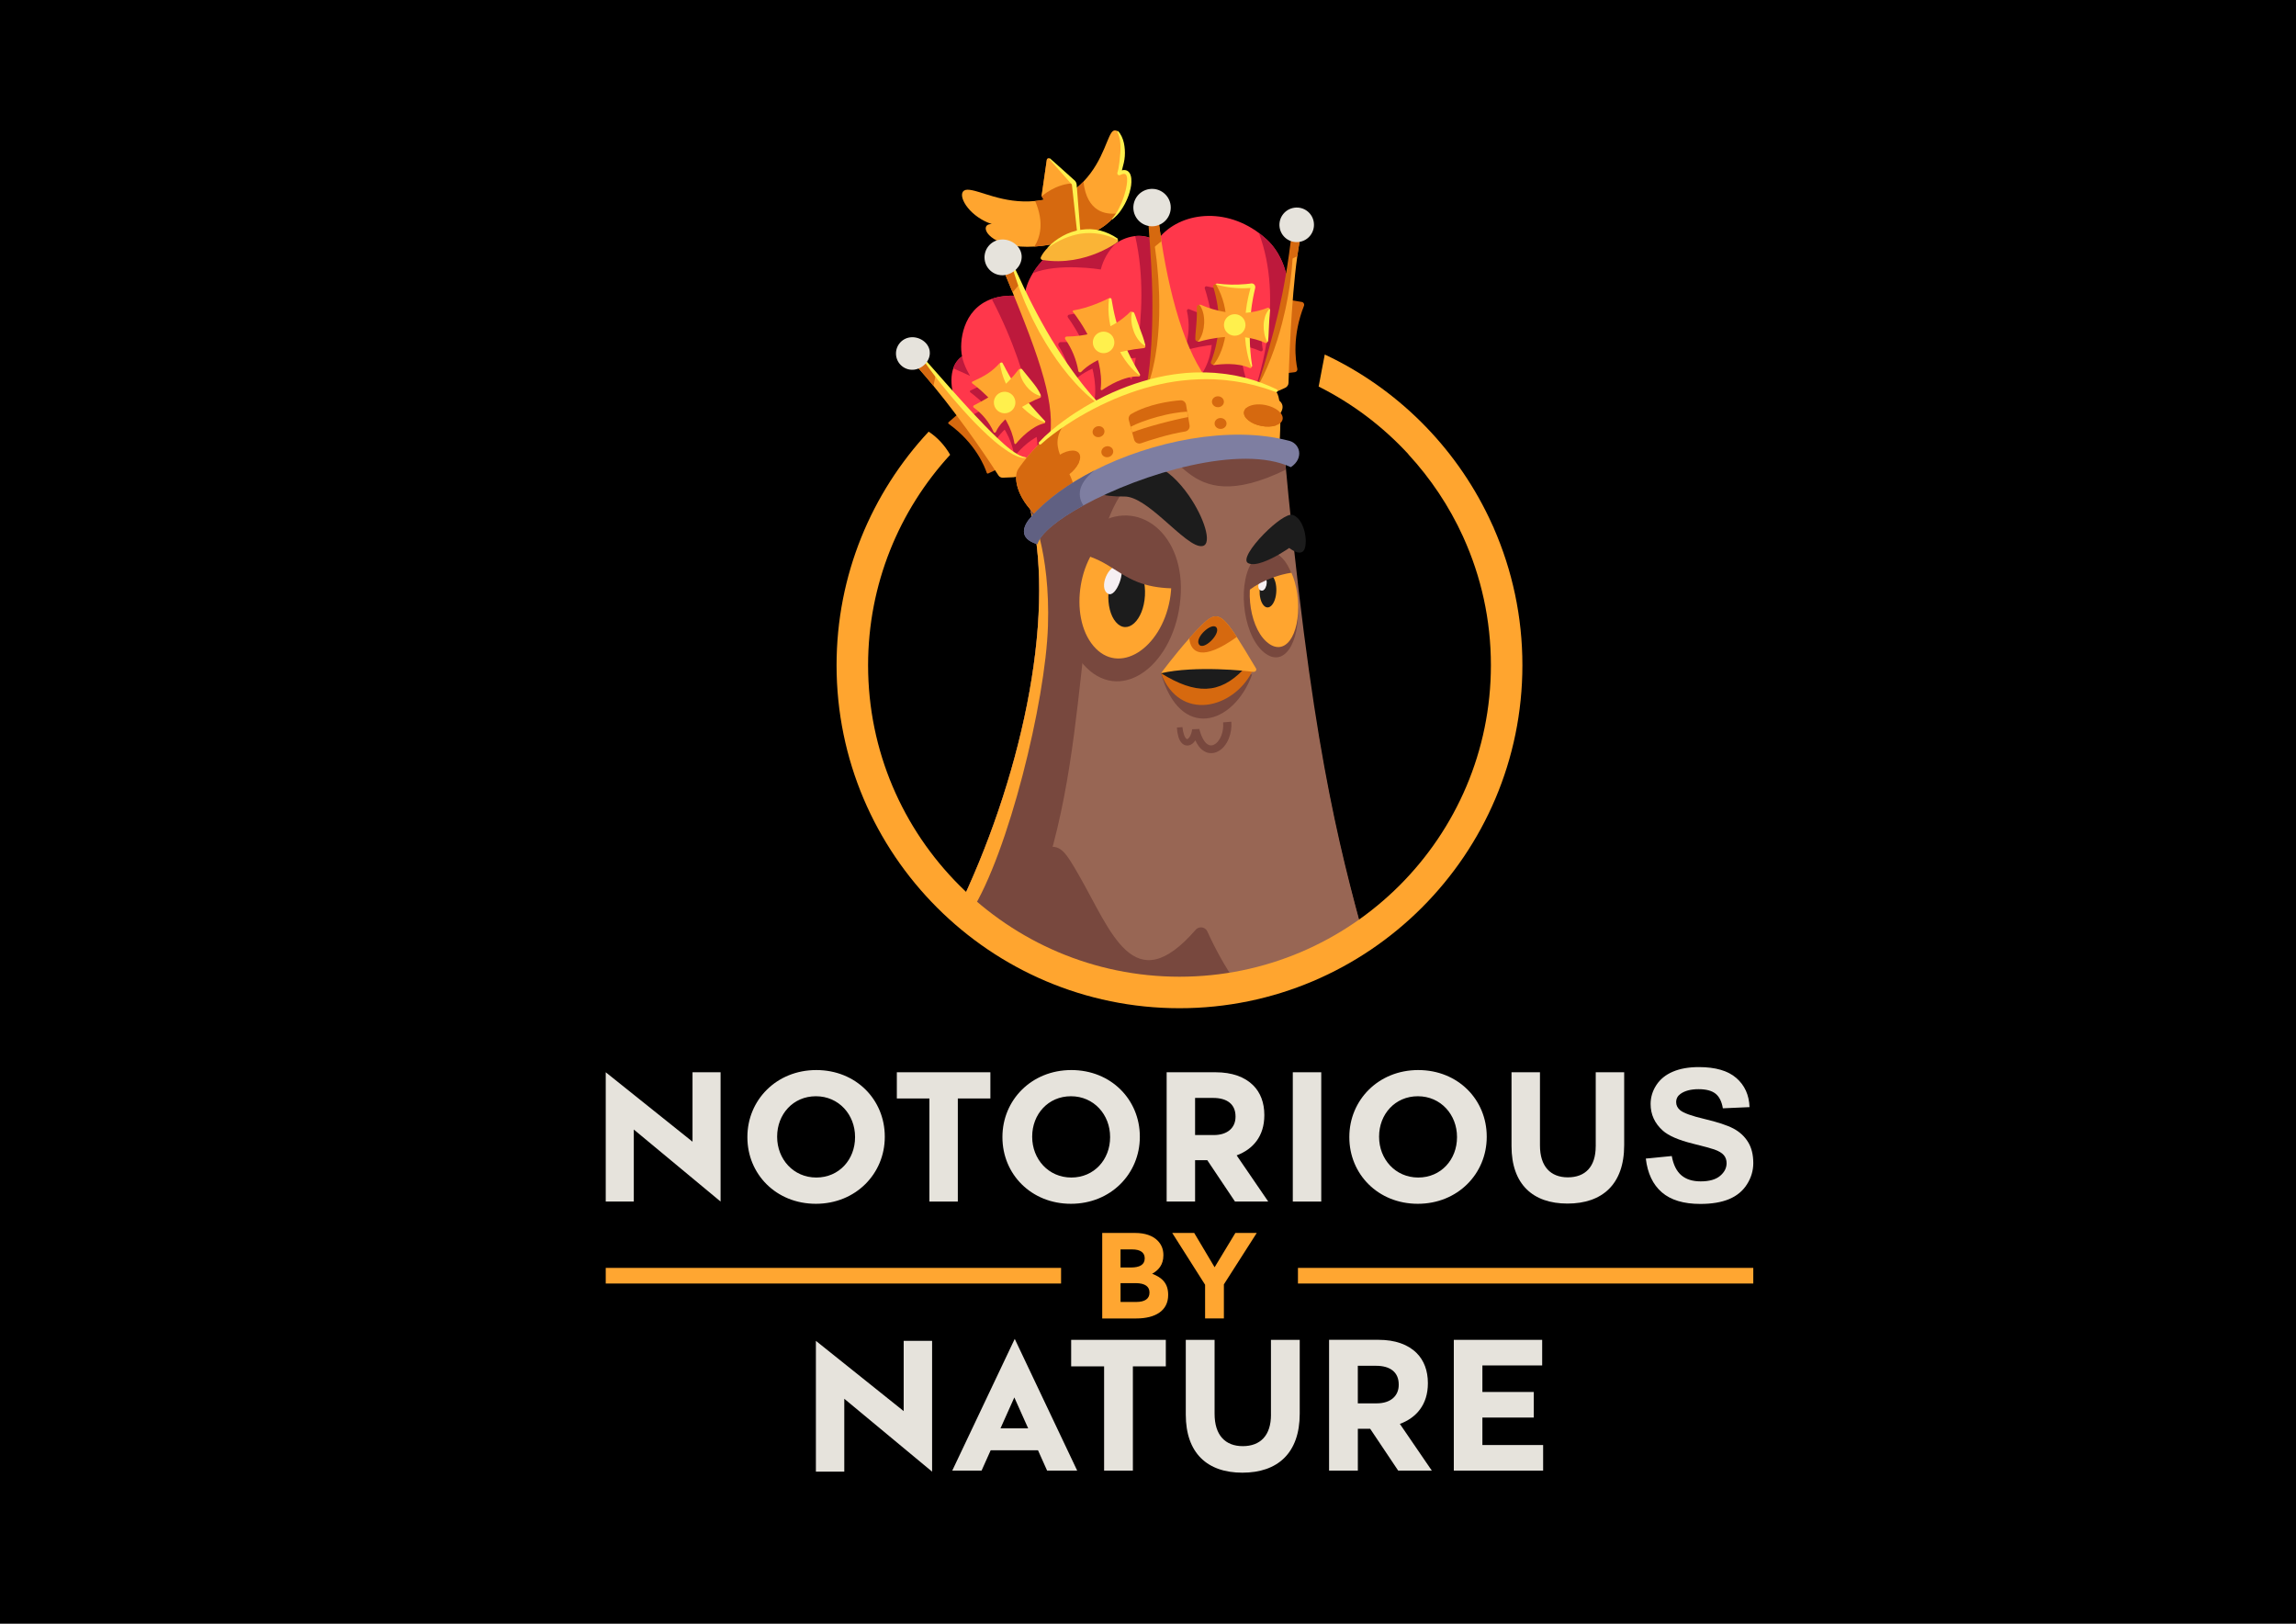 <?xml version="1.0" encoding="utf-8"?>
<!-- Generator: Adobe Illustrator 26.0.2, SVG Export Plug-In . SVG Version: 6.00 Build 0)  -->
<svg version="1.1" id="Layer_1" xmlns="http://www.w3.org/2000/svg" xmlns:xlink="http://www.w3.org/1999/xlink" x="0px" y="0px"
	 viewBox="0 0 841.89 595.28" style="enable-background:new 0 0 841.89 595.28;" xml:space="preserve">
<style type="text/css">
	.st0{fill:#FFA52F;}
	.st1{fill:#E7E4DE;}
	.st2{fill:#78483E;}
	.st3{fill:#986654;}
	.st4{fill:#1C1C1C;}
	.st5{fill:#F6EFF2;}
	.st6{fill:#D6690F;}
	.st7{fill:#FFF04D;}
	.st8{fill:#FF374B;}
	.st9{fill:#BD193C;}
	.st10{fill:#E6E3DC;}
	.st11{fill:#FAB436;}
	.st12{fill:#7E7EA1;}
	.st13{fill:#606082;}
	.st14{fill:#FFA631;}
</style>
<rect id="XMLID_80_" x="-102.92" y="-145.75" width="1071.88" height="757.9"/>
<g id="XMLID_844_">
	<g id="XMLID_899_">
		<g id="XMLID_890_">
			<g id="XMLID_894_">
				<g id="XMLID_895_">
					<path id="XMLID_996_" class="st0" d="M417.67,164.52c0,0,26.6-15.66,39.25-18.61c12.65-2.95,20.66,3.86,3.72,12.02
						c0,0,5.79,0.52,9.97,4.23l-24.29,20.5L417.67,164.52z"/>
					<g id="g_Wing_2_6_">
						<g id="f_White_wing_2_6_">
							<g id="XMLID_994_">
								<path id="XMLID_995_" class="st1" d="M480.63,352.78c6.76-1.87,13.57-3.34,19.84-6.52c-5.61-11.55-9.32-18.41-9.32-18.41
									s-5.49,10.13-12.78,25.56C479.11,353.19,479.87,352.99,480.63,352.78z"/>
							</g>
						</g>
					</g>
					<g id="g_Body_6_">
						<g id="f_White_body_6_">
							<g id="Green-3_6_">
								<path id="XMLID_991_" class="st2" d="M350.89,334.63c0.08,0.07,0.17,0.13,0.25,0.2c9.97,8.74,20.91,19.48,34.27,22.52
									c15.01,3.42,30.7,3.89,46.04,4.16c16.9,0.3,33.03-4.27,49.17-8.73c6.85-1.89,13.76-3.37,20.11-6.65
									c-1.35-5.02-2.73-10.16-4.18-15.44c-19.97-72.95-25.96-168.5-25.96-168.5c-14.95-4.36-28.82,1.42-29.8,1.84
									c42.49-18.23,22.85-18.94,2.99-11.13c-18.13,7.12-51.71,23.52-65.88,34.38C388.94,232.29,375.61,286.17,350.89,334.63z"/>
								<path id="XMLID_990_" class="st2" d="M381.14,184.29c8.65-12.83,7.74-26.58,4.21-22.4
									C381.81,166.06,372.48,197.11,381.14,184.29z"/>
								<path id="XMLID_989_" class="st3" d="M350.74,334.51c0.13,0.11,0.27,0.2,0.4,0.32c0.54,0.48,1.09,0.96,1.64,1.45
									c8.66-10.57,21.82-24.66,31.56-25.72c4.75-0.79,6.54,2.12,11.14,10.09c11.98,20.77,20.14,46.47,42.94,20.22
									c0.24-0.27,0.53-0.49,0.85-0.64c1.29-0.6,2.83-0.05,3.43,1.24c3.06,6.76,6.5,12.84,10.09,18.13
									c9.37-1.69,18.6-4.27,27.83-6.82c6.85-1.89,13.75-3.37,20.09-6.64c-10.16-37.95-20.1-74.06-30.11-183.96
									c-13.94-4.06-26.95,0.69-29.44,1.68c42.01-18.09,22.43-18.77,2.62-10.98c-16.81,6.57-51.21,23.15-65.89,34.39
									c0.08,0.34,0.17,0.69,0.25,1.02C387.29,227.6,373.99,286.87,350.74,334.51z"/>
								<g id="XMLID_980_">
									<g>
										<path id="XMLID_00000160173091330241371460000018196581038530790799_" class="st2" d="M350.73,334.51
											c0.14,0.11,0.27,0.21,0.41,0.32c2.39,2.09,4.83,4.3,7.35,6.48c5.55-2.07,12.04-3.99,18.31-4.68
											c25.24-56.22,15.4-130.27,35.29-156.89c2.77-3.66,2.48-8.78-0.68-12.11l-0.18,0.09l-0.46,0.23l-1.9,0.97l-1,0.51
											l-0.75,0.39l-0.78,0.41l-1.05,0.55l-1.59,0.84l-0.06,0.03c-6.3,3.34-13.36,7.3-19.28,11.13l-0.51,0.33
											c-0.67,0.43-1.33,0.86-1.96,1.31c-1.44,0.97-2.78,1.93-3.99,2.86c0.08,0.34,0.17,0.69,0.25,1.02
											C387.29,227.6,373.99,286.87,350.73,334.51z"/>
									</g>
								</g>
								<path id="XMLID_978_" class="st0" d="M350.73,334.5c0.14,0.11,0.28,0.21,0.41,0.33c0.84,0.73,1.68,1.48,2.53,2.24
									c0.82-0.63,1.64-1.55,2.46-2.84c13.61-21.55,27.23-76.91,28.13-104.64c0.91-27.73-6.37-42.32-6.37-42.32
									c0.08,0.34,0.17,0.69,0.25,1.02C387.29,227.6,373.98,286.86,350.73,334.5z"/>
								<path id="XMLID_977_" class="st2" d="M471.5,172.18c-39.41,19.24-37.94-13.33-53.83-7.65c9.68-4.71,19.07-8.89,26.13-11.65
									c19.82-7.79,39.42-7.11-2.7,11.01c2.28-0.93,15.42-5.82,29.52-1.72C470.61,162.17,470.88,165.79,471.5,172.18z"/>
							</g>
						</g>
					</g>
					<g id="XMLID_953_">
						<g id="XMLID_967_">
							<path id="XMLID_976_" class="st2" d="M475.87,221.35c1,14.78-5.43,24.26-12.94,17.35c-7.51-6.92-9.44-26.09-2.93-33.95
								S474.87,206.57,475.87,221.35z"/>
							<path id="XMLID_975_" class="st0" d="M475.93,220.16c0.87,12.82-4.89,21.06-11.58,15.07s-8.38-22.63-2.56-29.45
								C467.62,198.95,475.06,207.34,475.93,220.16z"/>
							<path id="XMLID_969_" class="st4" d="M468,216.65c-0.15,4.73-2.8,7.59-4.76,5.17c-1.97-2.42-1.78-8.33,0.34-10.63
								C465.7,208.89,468.15,211.93,468,216.65z"/>
							<path id="XMLID_968_" class="st5" d="M462.33,216.49c1.95,0.68,3.02-4.16,1.27-4.64S460.38,215.82,462.33,216.49z"/>
						</g>
						<g id="XMLID_965_">
							<path id="XMLID_966_" class="st2" d="M432.85,219.44c-2.07,23.87-21.01,38.58-34.42,25.39
								c-13.41-13.19-12.39-41.47,3.1-52.15S434.92,195.56,432.85,219.44z"/>
						</g>
						<path id="XMLID_964_" class="st2" d="M473.53,209.97c-2.26,0.36-4.48,0.93-6.64,1.71c-3.21,1.11-6.24,2.71-8.97,4.74
							c-0.27,0.21-0.67,0.16-0.88-0.11c-0.11-0.14-0.15-0.32-0.12-0.49c1.04-6.35,3.3-10.49,5.94-12.24
							C466.42,201.21,470.66,203.19,473.53,209.97z"/>
						<g id="XMLID_959_">
							<g>
								<path id="XMLID_00000157269174364959376680000007186340583363447205_" class="st4" d="M441.05,200.16
									c-3.07,0.77-8.67-4.69-14.57-9.82c-4.93-4.29-10.09-8.35-14.16-8.31c-8.96,0.06-11.51-1.49-12.71-4.53
									c-1.08-2.74,9.15-9.49,20.1-7.78c1.2,0.19,2.38,0.47,3.53,0.86c4.64,1.55,9.14,6.01,12.63,11.02
									C441.55,189.72,444.54,199.28,441.05,200.16z"/>
							</g>
						</g>
						<g id="XMLID_954_">
							<g>
								<path id="XMLID_00000013910405445695929590000002499431413926878866_" class="st4" d="M478.46,200.97
									c-1.13,3.71-5.73-0.08-5.73-0.08s-1.54,1.08-3.68,2.33c-3.56,2.05-8.78,4.55-11.36,3.25c-2.17-1.08,1.33-6.22,5.74-10.7
									c4.01-4.09,8.75-7.62,10.58-6.99c0.61,0.21,1.17,0.55,1.65,1C478.32,192.23,479.41,197.84,478.46,200.97z"/>
							</g>
						</g>
					</g>
					<path id="XMLID_952_" class="st2" d="M451.5,264.58l-3.02,0.26c0.16,1.65-0.06,3.31-0.65,4.85c-0.28,0.74-0.68,1.43-1.17,2.05
						c-0.43,0.57-1,1.02-1.64,1.33c-0.53,0.25-1.14,0.28-1.69,0.08c-0.63-0.27-1.18-0.71-1.58-1.27c-0.94-1.23-1.56-2.92-2-4.63
						l-2.62,0.11c-0.1,0.88-0.36,1.74-0.76,2.53c-0.17,0.33-0.39,0.62-0.67,0.87c-0.09,0.08-0.18,0.14-0.29,0.18
						c-0.05,0.02-0.1,0.03-0.16,0.03c-0.09,0.01-0.32-0.14-0.54-0.45c-0.23-0.35-0.42-0.73-0.55-1.12c-0.3-0.92-0.5-1.87-0.59-2.83
						l-2.02,0.15c0.05,1.12,0.22,2.24,0.52,3.33c0.17,0.6,0.42,1.18,0.75,1.72c0.2,0.31,0.43,0.59,0.71,0.84
						c0.33,0.3,0.72,0.51,1.15,0.63c0.46,0.12,0.94,0.12,1.39,0c0.39-0.11,0.76-0.3,1.09-0.54c0.46-0.35,0.84-0.79,1.16-1.26
						c0.34,0.75,0.74,1.48,1.23,2.14c0.7,0.98,1.66,1.75,2.77,2.21c0.61,0.24,1.27,0.35,1.93,0.33c0.64-0.02,1.28-0.16,1.87-0.41
						c1.08-0.47,2.03-1.19,2.77-2.11c0.69-0.84,1.25-1.78,1.66-2.8C451.35,268.82,451.67,266.69,451.5,264.58z"/>
					<path id="XMLID_951_" class="st2" d="M425.7,246.8c6.93,24.9,26.56,19.11,33.38,0.59C447.51,237.86,425.7,246.8,425.7,246.8z"
						/>
					<path id="XMLID_950_" class="st6" d="M425.7,246.8c6.93,18.09,26.56,12.94,33.38-0.52C447.51,239.36,425.7,246.8,425.7,246.8z"
						/>
					<path id="XMLID_947_" class="st4" d="M425.7,246.8c12.77,7.9,21.46,7.75,30.19-1.3C442.83,238.76,425.7,246.8,425.7,246.8z"/>
					<g id="XMLID_897_">
						<path id="XMLID_913_" class="st0" d="M459.08,246.28c-1.45-0.29-20.72-2.38-33.38,0.54c0,0,4.99-6.72,10.38-12.79
							c1.5-1.7,3.04-3.33,4.5-4.78c4.99-4.91,6.93-4.93,12.93,4.29c1.87,2.88,4.14,6.66,7.02,11.48
							C460.87,245.58,460.52,246.55,459.08,246.28z"/>
						<path id="XMLID_911_" class="st6" d="M453.5,233.52c-12.71,9.1-16.91,5.8-17.43,0.48c1.5-1.7,3.04-3.33,4.5-4.78
							C445.57,224.31,447.5,224.31,453.5,233.52z"/>
						<path id="XMLID_898_" class="st4" d="M446.08,230.1c1.57,2.28-4.82,8.65-6.45,6.13C437.99,233.72,444.5,227.83,446.08,230.1z"
							/>
					</g>
					<path id="XMLID_53_" class="st0" d="M547.74,193.63c0.01,0,0.01-0.01,0.02-0.01c-0.18-0.42-0.39-0.83-0.58-1.25
						c-0.39-0.87-0.79-1.73-1.2-2.59c-12.54-26.24-33.87-47.47-60.22-59.81c-0.78,3.91-1.48,7.84-2.24,11.75
						c12.44,6.23,23.57,14.67,32.91,24.8c-0.01,0.01-0.02,0.02-0.03,0.03c8.18,8.87,14.98,19.03,20.05,30.14
						c0.05,0.11,0.1,0.21,0.14,0.32c6.48,14.31,10.09,30.18,10.09,46.88c0,62.96-51.22,114.19-114.18,114.19
						s-114.19-51.22-114.19-114.19c0-29.72,11.42-56.82,30.09-77.16c-1.94-3.4-4.63-6.35-7.88-8.48
						c-20.94,22.47-33.77,52.58-33.77,85.64c0,69.33,56.41,125.74,125.74,125.74s125.74-56.41,125.74-125.74
						C558.24,226.03,554.48,209.03,547.74,193.63z"/>
				</g>
			</g>
		</g>
		<g id="XMLID_743_">
			<g id="XMLID_1238_">
				<g id="XMLID_1241_">
					<path id="XMLID_1150_" class="st0" d="M392.08,88.02c-4.89,1.43-9.15,2.16-12.82,2.38c-14.33,0.9-19.48-5.83-17.37-7.75
						c0.38-0.35,0.98-0.53,1.81-0.5c-1.33-0.44-2.61-1.01-3.81-1.72c-6.77-3.95-9.27-10.83-5.14-10.88
						c4.25-0.04,12.93,5.31,24.81,4.14c1.78-0.18,3.54-0.49,5.27-0.94C384.82,72.76,391.48,79.92,392.08,88.02z"/>
					<path id="XMLID_1148_" class="st6" d="M392.08,88.02c-4.89,1.43-9.15,2.16-12.82,2.38c2.07-3.22,3.75-8.7,0.31-16.7
						c1.78-0.18,3.54-0.49,5.27-0.94C384.84,72.76,391.48,79.92,392.08,88.02z"/>
					<path id="XMLID_1147_" class="st0" d="M409.61,78.25c-3.09,4.04-7.95,7.59-15.01,8.68c-3.57-9.75-2.18-16.25-2.18-16.25
						c1.75-1.19,3.38-2.57,4.85-4.09c7.67-7.99,8.85-17.72,11.04-18.67c2.43-1.05,4.85,4.88,2.47,14.13
						c-0.13,0.5-0.27,1.02-0.43,1.54c0.67-0.49,1.26-0.68,1.75-0.64C414.97,63.16,414.83,71.41,409.61,78.25z"/>
					<path id="XMLID_1145_" class="st6" d="M409.61,78.25c-3.09,4.04-7.95,7.59-15.01,8.68c-3.57-9.75-2.18-16.25-2.18-16.25
						c1.75-1.19,3.38-2.57,4.85-4.09C398.53,77.84,405.55,78.72,409.61,78.25z"/>
					<path id="XMLID_1144_" class="st6" d="M393.88,67.22l1.95,21.61l-2.96,1.12l-10.96-17.94l1.93-13.41
						c0.05-0.35,0.37-0.59,0.72-0.54c0.14,0.02,0.26,0.08,0.36,0.18L393.88,67.22z"/>
					<path id="XMLID_1143_" class="st0" d="M393.88,67.22c-6.72-0.01-11.97,4.79-11.97,4.79l1.93-13.41
						c0.05-0.35,0.37-0.59,0.72-0.54c0.14,0.02,0.26,0.08,0.36,0.18L393.88,67.22z"/>
				</g>
				<path id="XMLID_1141_" class="st7" d="M385.05,58.11c2.06,1.82,4.1,3.66,6.15,5.49l1.53,1.38l0.77,0.69l0.38,0.34l0.19,0.17
					l0.05,0.04l0.07,0.07c0.05,0.05,0.09,0.1,0.13,0.16c0.25,0.33,0.41,0.72,0.46,1.13l0.02,0.28l0.08,1.03l0.16,2.05l1.3,16.41
					c0.03,0.31-0.2,0.59-0.51,0.62c-0.31,0.03-0.59-0.2-0.62-0.51l-1.79-16.37l-0.23-2.04l-0.11-1.02l-0.02-0.13l-0.01-0.1
					c0-0.04-0.01-0.07-0.02-0.1c-0.03-0.06-0.06-0.12-0.1-0.18l-2.66-2.99c-1.83-2.05-3.66-4.09-5.48-6.16
					c-0.07-0.08-0.06-0.19,0.02-0.26C384.9,58.06,384.99,58.06,385.05,58.11z"/>
				<path id="XMLID_1140_" class="st7" d="M409.96,48.05c1.13,1.19,1.8,2.78,2.15,4.38c0.34,1.6,0.45,3.25,0.33,4.88
					c-0.11,1.63-0.54,3.2-0.96,4.74c-0.1,0.39-0.21,0.77-0.33,1.16l-0.08,0.3l-0.04,0.15l-0.01,0.04c0,0,0,0.03,0,0
					c0.02-0.07,0.03-0.13,0.02-0.2c-0.01-0.15-0.06-0.3-0.16-0.41c-0.17-0.2-0.43-0.28-0.68-0.21c-0.04,0.01-0.09,0.03-0.13,0.05
					l0,0l0.02,0c0.19-0.1,0.39-0.19,0.6-0.27c0.44-0.19,0.91-0.3,1.39-0.33c0.27-0.01,0.55,0.02,0.81,0.09
					c0.28,0.08,0.54,0.22,0.77,0.4c0.41,0.35,0.71,0.8,0.88,1.31c0.15,0.43,0.25,0.88,0.29,1.34c0.07,0.84,0.05,1.69-0.07,2.53
					c-0.25,1.61-0.69,3.19-1.33,4.69c-0.61,1.48-1.37,2.9-2.27,4.22c-0.88,1.35-2,2.53-3.28,3.51c-0.05,0.04-0.13,0.03-0.17-0.03
					c-0.03-0.05-0.03-0.11,0.01-0.15l0,0c1.02-1.17,1.88-2.47,2.58-3.86c0.7-1.37,1.3-2.79,1.78-4.24c0.48-1.44,0.85-2.91,1.08-4.41
					c0.12-0.72,0.16-1.44,0.13-2.17c-0.01-0.33-0.06-0.66-0.15-0.97c-0.07-0.25-0.2-0.48-0.39-0.66c-0.17-0.14-0.39-0.21-0.61-0.19
					c-0.31,0.01-0.62,0.08-0.9,0.21c-0.16,0.06-0.32,0.14-0.47,0.22l-0.02,0c-0.05,0.02-0.09,0.04-0.14,0.06
					c-0.27,0.08-0.57-0.01-0.75-0.23c-0.11-0.12-0.17-0.28-0.17-0.45c0-0.07,0.01-0.15,0.03-0.22l0-0.03l0.01-0.03l0.04-0.14
					l0.08-0.27c0.1-0.37,0.19-0.74,0.27-1.12c0.27-1.51,0.46-3.03,0.57-4.56c0.18-1.5,0.22-3.02,0.12-4.53
					c-0.09-1.52-0.48-3-1.13-4.37l0,0c-0.05-0.09-0.01-0.21,0.08-0.25C409.83,47.99,409.92,48,409.96,48.05L409.96,48.05z"/>
			</g>
			<path id="XMLID_1139_" class="st6" d="M351.15,151.89l-3.33,2.89c-0.16,0.14-0.18,0.39-0.04,0.55c0.02,0.02,0.04,0.04,0.07,0.06
				c10.01,7.18,13.3,15.94,13.96,17.96c0.07,0.21,0.28,0.32,0.49,0.25c0.02-0.01,0.03-0.01,0.05-0.02l4.1-1.92L351.15,151.89z"/>
			<path id="XMLID_1138_" class="st6" d="M473.42,110.07l3.93,0.63c0.57,0.1,0.95,0.64,0.85,1.21c-0.01,0.07-0.03,0.14-0.06,0.21
				c-4.36,11.03-3.09,20.02-2.44,23.07c0.12,0.56-0.24,1.11-0.8,1.23c-0.03,0.01-0.07,0.01-0.1,0.02l-4.17,0.5L473.42,110.07z"/>
			<path id="XMLID_1136_" class="st8" d="M472.46,124.93c-0.22,2.16-0.42,4.04-0.53,5.54c-0.63,8.85-4.77,13.53-4.77,13.53
				c-2.18-0.5-4.47-0.92-6.85-1.25l-0.16-0.02c-11.72-1.63-25.58-1.18-39.64,2.46c-0.57,0.15-1.14,0.3-1.71,0.46
				c-8.69,2.39-17.02,5.93-24.76,10.55c-4.73,2.83-9.21,6.06-13.39,9.65c-2.38,2.05-4.71,4.25-6.97,6.61
				c-17.09-6.94-27.66-27.16-24.13-37.44c0.57-1.77,1.69-3.3,3.21-4.37c-1.09-5.23,0.14-17.27,10.88-21.07
				c2.58-0.92,5.71-1.36,9.5-1.11c0.82,0.05,1.66,0.14,2.54,0.26c0.18-2.59,1.21-5.61,3.01-8.54c5.15-8.51,16.45-16.37,30.61-11.06
				c2.16-1.47,4.65-2.37,7.24-2.62c2.67-0.24,5.33,0.42,7.58,1.89l0.08-0.11c7.05-9.99,23.85-13,37.44-2.85
				c0.98,0.73,1.91,1.51,2.81,2.33C474.71,97.23,473.51,114.34,472.46,124.93z"/>
			<path id="XMLID_1135_" class="st9" d="M380.65,165.84c-0.01-0.35-0.89-25.56-17.01-56.25c2.58-0.92,5.71-1.36,9.5-1.11
				l20.9,47.71l0.48,1.09L380.65,165.84L380.65,165.84z"/>
			<g id="XMLID_1230_">
				<path id="XMLID_1134_" class="st9" d="M440.87,136.75c6.89-10.84,2.32-26.71,0.9-30.99c-0.11-0.32,0.06-0.66,0.38-0.77
					c0.11-0.04,0.23-0.04,0.35-0.01c5.46,1.36,11.73,0.93,14.09,0.69c0.34-0.03,0.63,0.22,0.67,0.56c0.01,0.09,0,0.18-0.03,0.26
					c-4.89,14.12-1.81,27.39-0.58,31.61c0.1,0.32-0.09,0.66-0.41,0.76c-0.14,0.04-0.28,0.03-0.42-0.03
					c-4.93-2.2-11.5-1.58-14.34-1.16c-0.33,0.04-0.64-0.19-0.68-0.52C440.77,137.01,440.8,136.87,440.87,136.75z"/>
				<path id="XMLID_1133_" class="st9" d="M436.07,113.36c13.37,5.79,23.64,2.58,26.94,1.22c0.31-0.13,0.67,0.02,0.8,0.33
					c0.05,0.12,0.06,0.25,0.03,0.37c-0.57,2.5-1.7,8.38-0.83,12.79c0.07,0.33-0.15,0.65-0.48,0.72c-0.13,0.03-0.26,0.01-0.38-0.05
					c-10.26-4.69-22.97-1.62-26.78-0.51c-0.32,0.09-0.66-0.09-0.76-0.42c-0.03-0.12-0.03-0.24,0.01-0.36
					c1.4-4.33,1.61-8.96,0.61-13.4c-0.08-0.33,0.13-0.66,0.46-0.73C435.82,113.29,435.95,113.3,436.07,113.36z"/>
			</g>
			<path id="XMLID_1132_" class="st9" d="M472.46,124.93l-12.15,17.81l-0.36,0.53c0-0.03,0.08-0.22,0.2-0.56
				c1.53-4.29,10.8-32.39,1.46-57.29c0.98,0.73,1.91,1.51,2.81,2.33C474.71,97.23,473.51,114.34,472.46,124.93z"/>
			<path id="XMLID_1131_" class="st9" d="M409.28,89.13c-2.76,2.63-4.71,5.98-5.65,9.67c0,0-15.49-2.57-24.96,1.38
				C383.82,91.67,395.13,83.82,409.28,89.13z"/>
			<path id="XMLID_1130_" class="st9" d="M432.03,138.3l-19.25,8.87c0-0.03,10.15-31.71,3.46-60.62c2.75-0.26,5.51,0.38,7.86,1.84
				l0.08-0.11L432.03,138.3z"/>
			<path id="XMLID_1129_" class="st9" d="M355.72,137.8l-6.17-2.77c0.57-1.77,1.69-3.3,3.21-4.37
				C353.48,134.33,355.72,137.8,355.72,137.8z"/>
			<path id="XMLID_1128_" class="st0" d="M445.55,142.49l-26.86,3.78c5.71-11.39,5.9-32.14,3.79-55.07
				c-0.26-2.85-0.56-5.74-0.89-8.65l3.37-0.45c0.28,2.12,0.58,4.24,0.9,6.32C429.48,111.84,435.97,132.98,445.55,142.49z"/>
			<path id="XMLID_1127_" class="st0" d="M476.55,88.56c-0.32,1.66-0.6,3.46-0.86,5.37c-2.3,16.46-3.07,40.64-3.22,46.43
				c-0.02,0.78-0.49,1.48-1.2,1.81l-4.09,1.84l-7.21-0.72c7.89-12.72,11.61-36.27,13.06-48.1c0.53-4.41,0.76-7.18,0.76-7.18
				L476.55,88.56z"/>
			<g id="XMLID_1221_">
				<path id="XMLID_1126_" class="st9" d="M371.8,166.53c-1.85-11.6-13.37-20.74-16.01-22.7c-0.17-0.13-0.21-0.37-0.08-0.55
					c0.04-0.05,0.09-0.1,0.15-0.12c4.73-2.14,7.3-3.69,10.33-6.98c0.15-0.16,0.4-0.17,0.56-0.02c0.05,0.05,0.09,0.11,0.11,0.18
					c3.59,13.26,13.68,20.31,16.53,22.07c0.15,0.1,0.19,0.3,0.09,0.45c-0.05,0.07-0.12,0.12-0.2,0.14
					c-4.85,1.07-9.28,5.89-10.79,7.7C372.18,167.08,371.88,166.99,371.8,166.53z"/>
				<path id="XMLID_1125_" class="st9" d="M374.3,138.65c0.8,1.91,3.14,6.75,7.45,9.78c0.23,0.15,0.29,0.46,0.14,0.69
					c-0.06,0.09-0.15,0.16-0.25,0.19c-4.41,1.67-14.48,7.26-16.86,12.98c-0.1,0.25-0.39,0.37-0.64,0.27
					c-0.11-0.05-0.21-0.14-0.26-0.25c-1.65-3.7-4.26-6.89-7.55-9.25c-0.22-0.16-0.28-0.46-0.12-0.69c0.05-0.07,0.11-0.12,0.19-0.16
					c7-3.5,11.9-6.94,17.06-13.68c0.17-0.22,0.48-0.26,0.69-0.09C374.21,138.49,374.27,138.57,374.3,138.65z"/>
			</g>
			<path id="XMLID_1124_" class="st0" d="M378.53,167.98l-4.7,5.87c-0.54,0.68-1.36,1.08-2.22,1.12l-3.9,0.16
				c-0.65,0.03-1.26-0.29-1.61-0.84c-2.37-3.7-12.03-18.47-23.83-32.83c-1.78-2.17-3.61-4.32-5.47-6.43l2.38-2.73
				c0,0,1.49,2,3.92,5.05C351.14,147.42,369.43,168.9,378.53,167.98z"/>
			<path id="XMLID_1123_" class="st0" d="M384.31,163.97c3.1-12.86-0.62-26.5-13.03-56.82c-0.83-2.03-1.7-4.15-2.61-6.34l3.18-2
				c0,0,0.76,1.98,2.13,5.17c5.28,12.3,19.6,42.57,34.17,46.4C408.16,150.39,397.13,156.88,384.31,163.97z"/>
			<g id="XMLID_1216_">
				<path id="XMLID_1122_" class="st9" d="M401.4,146.38c1.66-13.02-7.27-26.49-9.81-30c-0.21-0.29-0.14-0.69,0.14-0.9
					c0.08-0.06,0.18-0.1,0.28-0.11c5.56-0.8,11.12-3.13,13.3-4.11c0.32-0.15,0.71,0,0.85,0.32c0.04,0.09,0.06,0.19,0.06,0.29
					c-0.5,15.82,8.18,26.99,10.72,29.92c0.14,0.16,0.12,0.4-0.04,0.53c-0.08,0.07-0.18,0.1-0.28,0.09
					c-5.47-0.46-11.69,2.99-14.26,4.6c-0.31,0.17-0.71,0.06-0.88-0.25C401.41,146.65,401.38,146.52,401.4,146.38z"/>
				<path id="XMLID_1058_" class="st9" d="M419.11,129.51c-2.56-3.53-3.61-9.12-4-12.07c-0.03-0.19-0.11-0.37-0.24-0.51
					c-0.35-0.38-0.95-0.41-1.34-0.06c-3.01,2.78-11.06,8.73-24.54,8.56c-0.18,0-0.36,0.05-0.51,0.14c-0.44,0.28-0.58,0.86-0.3,1.3
					c1.98,3.17,3.38,6.67,4.14,10.33c0.84,0.47,1.56,1.06,2.16,1.76c5.38-4.7,14.47-7.27,23.93-7.97c0.17-0.01,0.34-0.07,0.48-0.17
					C419.32,130.53,419.42,129.94,419.11,129.51z"/>
			</g>
			<path id="XMLID_1119_" class="st0" d="M469.15,162.66c-22.97-5.89-54.69,1.86-75.48,15.28c-5.31,3.43-9.92,7.23-13.47,11.28
				c-7.72-7.05-8.63-14.59-6.82-17.28c1.15-1.72,6.74-9.9,18.06-17.74l0,0c7.66-5.28,16.12-9.27,25.07-11.83
				c28.61-8.28,49.16-1.33,51.53,1.41C470.42,146.52,469.15,162.66,469.15,162.66z"/>
			<path id="XMLID_1118_" class="st6" d="M393.67,177.94c-5.32,3.43-9.92,7.23-13.47,11.28c-7.72-7.05-8.63-14.59-6.82-17.28
				c1.15-1.72,6.74-9.9,18.06-17.74l0,0C382.86,163.44,391.72,169.87,393.67,177.94z"/>
			<g id="XMLID_1197_">
				<path id="XMLID_1117_" class="st6" d="M470.3,153.71c-0.2,1.05-1.18,1.86-2.58,2.3c-1.41,0.44-3.28,0.53-5.24,0.15
					c-3.91-0.76-6.74-3.1-6.33-5.21c0.12-0.54,0.42-1.03,0.85-1.39c1.34-1.16,4.05-1.64,6.97-1.07
					C467.88,149.26,470.71,151.59,470.3,153.71z"/>
				<path id="XMLID_1116_" class="st6" d="M468.57,154.63c-0.12,0.54-0.42,1.03-0.85,1.38c-1.42,0.45-3.28,0.53-5.24,0.15
					c-3.91-0.76-6.74-3.1-6.33-5.21c0.12-0.54,0.42-1.03,0.85-1.39c1.42-0.45,3.27-0.53,5.24-0.15
					C466.15,150.18,468.98,152.51,468.57,154.63z"/>
				<path id="XMLID_1115_" class="st6" d="M395.51,169.76c-0.84,1.61-2.03,3.01-3.49,4.09c-3.31,2.57-7.06,3.26-8.39,1.55
					c-0.43-0.61-0.58-1.37-0.41-2.09c0.29-1.74,1.75-3.9,4-5.64c3.31-2.57,7.06-3.26,8.39-1.55
					C396.29,166.99,396.2,168.32,395.51,169.76z"/>
				<path id="XMLID_1114_" class="st6" d="M395.51,169.76c-0.84,1.61-2.03,3.01-3.49,4.09c-3.31,2.57-7.06,3.26-8.39,1.55
					c-0.43-0.61-0.58-1.37-0.41-2.09c0.84-1.61,2.03-3.01,3.49-4.09c3.31-2.56,7.06-3.26,8.39-1.55
					C395.53,168.27,395.67,169.03,395.51,169.76z"/>
				<g id="XMLID_1206_">
					
						<ellipse id="XMLID_1113_" transform="matrix(0.022 -1 1 0.022 289.34 590.672)" class="st6" cx="446.63" cy="147.42" rx="2" ry="2.19"/>
					
						<ellipse id="XMLID_1112_" transform="matrix(0.022 -1 1 0.022 282.315 599.424)" class="st6" cx="447.59" cy="155.39" rx="2" ry="2.19"/>
				</g>
				<g id="XMLID_1203_">
					
						<ellipse id="XMLID_1111_" transform="matrix(0.964 -0.267 0.267 0.964 -27.593 113.437)" class="st6" cx="402.7" cy="158.03" rx="2.19" ry="2"/>
					
						<ellipse id="XMLID_1078_" transform="matrix(0.964 -0.267 0.267 0.964 -29.442 114.567)" class="st6" cx="405.92" cy="165.38" rx="2.19" ry="2"/>
				</g>
				<g id="XMLID_1200_">
					
						<ellipse id="XMLID_1077_" transform="matrix(0.946 -0.324 0.324 0.946 -36.659 131.722)" class="st6" cx="377.15" cy="175.93" rx="2.03" ry="1.76"/>
					
						<ellipse id="XMLID_1076_" transform="matrix(0.946 -0.324 0.324 0.946 -38.521 133.121)" class="st6" cx="380.42" cy="182.22" rx="2.03" ry="1.76"/>
				</g>
				<path id="XMLID_1075_" class="st6" d="M436.19,155.91c0.19,1.07-0.53,2.09-1.61,2.28c-0.01,0-0.01,0-0.02,0
					c-6.26,1.01-12.92,3.18-16.16,4.31c-1.03,0.36-2.15-0.18-2.51-1.21c-0.02-0.04-0.03-0.09-0.04-0.13l-0.72-2.66l-0.55-2.04
					l-0.67-2.47c-0.23-0.87,0.15-1.78,0.92-2.23c6.39-3.68,14.43-4.72,17.97-5c1.02-0.08,1.93,0.63,2.1,1.63l0.43,2.51l0.35,2.01
					L436.19,155.91z"/>
				<path id="XMLID_1074_" class="st0" d="M435.65,152.9c-1.56,0.3-3.12,0.64-4.67,1.01c-0.49,0.12-0.97,0.24-1.47,0.35l-1.47,0.36
					c-0.97,0.25-1.94,0.49-2.92,0.76c-1.94,0.52-3.87,1.08-5.79,1.68c-1.42,0.45-2.84,0.93-4.22,1.45l-0.55-2.04
					c1.28-0.66,2.6-1.24,3.95-1.74c1.94-0.75,3.92-1.36,5.91-1.91c1-0.27,2-0.51,3.01-0.75s2.02-0.43,3.05-0.6
					c1.59-0.28,3.2-0.47,4.81-0.57L435.65,152.9z"/>
			</g>
			<path id="XMLID_1073_" class="st6" d="M424.97,82.1c0.28,2.12,0.58,4.24,0.9,6.32l-3.38,2.78c-0.26-2.85-0.56-5.74-0.89-8.65
				L424.97,82.1z"/>
			<path id="XMLID_1072_" class="st6" d="M476.55,88.56c-0.32,1.66-0.6,3.46-0.86,5.37l-2.67,1.26c0.53-4.41,0.76-7.18,0.76-7.18
				L476.55,88.56z"/>
			<path id="XMLID_1071_" class="st6" d="M373.99,103.99l-2.68,3.16c-0.83-2.03-1.7-4.15-2.61-6.34l3.18-2
				C371.87,98.81,372.63,100.8,373.99,103.99z"/>
			<path id="XMLID_1070_" class="st6" d="M343.11,137.36l-0.83,4.1c-1.78-2.17-3.61-4.32-5.47-6.43l2.38-2.73
				C339.2,132.31,340.68,134.31,343.11,137.36z"/>
			<path id="XMLID_1069_" class="st6" d="M422.04,82.49c0.24,1.21,0.47,2.42,0.69,3.64s0.44,2.44,0.63,3.65
				c0.2,1.22,0.33,2.45,0.49,3.67c0.16,1.22,0.35,2.45,0.44,3.68c0.22,2.46,0.49,4.93,0.57,7.41c0.06,1.24,0.13,2.47,0.18,3.72
				l0.05,3.7c0.03,4.96-0.25,9.91-0.86,14.83c-0.19,1.23-0.35,2.46-0.56,3.68c-0.21,1.23-0.44,2.44-0.72,3.65
				c-0.5,2.44-1.21,4.83-2.11,7.15c-0.04,0.09-0.14,0.13-0.22,0.09c-0.08-0.03-0.12-0.11-0.1-0.19l0,0
				c0.44-2.41,0.76-4.84,1.02-7.27c0.25-2.43,0.45-4.87,0.6-7.3c0.31-4.87,0.42-9.76,0.42-14.64l-0.02-3.67l-0.1-3.67l-0.05-1.83
				c-0.01-0.61-0.06-1.22-0.09-1.83l-0.17-3.67c-0.13-2.45-0.32-4.89-0.45-7.34c-0.19-2.45-0.4-4.89-0.53-7.36l0,0
				c-0.01-0.24,0.17-0.45,0.42-0.46C421.79,82.12,421.99,82.27,422.04,82.49L422.04,82.49z"/>
			<path id="XMLID_1068_" class="st10" d="M429.23,75.2c0.49,3.76-2.15,7.2-5.9,7.7s-7.2-2.15-7.7-5.9c-0.49-3.76,2.15-7.2,5.9-7.7
				c0.01,0,0.01,0,0.02,0c3.74-0.5,7.18,2.14,7.68,5.88C429.22,75.18,429.23,75.19,429.23,75.2z"/>
			<path id="XMLID_1066_" class="st6" d="M474.16,88.03c0.01,4.56-0.27,9.12-0.84,13.65l-0.21,1.7l-0.11,0.85l-0.13,0.84l-0.56,3.37
				c-0.09,0.56-0.2,1.12-0.32,1.68l-0.33,1.68l-0.35,1.67c-0.12,0.56-0.26,1.11-0.39,1.67c-1,4.45-2.27,8.85-3.79,13.15
				c-1.54,4.29-3.27,8.53-5.5,12.52c-0.04,0.08-0.14,0.1-0.21,0.06c-0.06-0.04-0.09-0.11-0.07-0.18l0,0
				c0.71-2.15,1.39-4.31,2.06-6.47c0.65-2.17,1.31-4.32,1.9-6.5c1.23-4.34,2.38-8.69,3.4-13.08c0.13-0.55,0.27-1.09,0.38-1.64
				l0.34-1.65c0.23-1.1,0.5-2.2,0.71-3.3c0.41-2.21,0.88-4.42,1.23-6.65l0.28-1.67c0.1-0.55,0.2-1.11,0.28-1.67
				c0.17-1.12,0.32-2.23,0.5-3.35c0.08-0.56,0.19-1.12,0.25-1.68l0.21-1.68c0.14-1.12,0.3-2.25,0.46-3.37l0,0
				c0.02-0.22,0.21-0.38,0.43-0.37c0.22,0.02,0.38,0.21,0.37,0.43L474.16,88.03z"/>
			<path id="XMLID_1065_" class="st10" d="M481.75,81.61c0.45,3.47-1.99,6.64-5.46,7.1c-3.47,0.45-6.64-1.99-7.1-5.46
				c-0.45-3.47,1.99-6.64,5.46-7.1c3.44-0.47,6.61,1.93,7.09,5.37C481.74,81.55,481.74,81.58,481.75,81.61z"/>
			<path id="XMLID_1063_" class="st7" d="M372.27,98.66c1.07,2.18,2.05,4.4,3.08,6.58c0.54,1.07,1.06,2.17,1.59,3.25
				c0.53,1.09,1.04,2.17,1.61,3.24c1.12,2.13,2.2,4.27,3.39,6.38c1.14,2.13,2.39,4.17,3.61,6.25c2.52,4.1,5.15,8.12,7.98,12
				c0.73,0.96,1.4,1.96,2.16,2.89c0.36,0.47,0.72,0.96,1.09,1.44c0.36,0.48,0.76,0.94,1.13,1.41c1.51,1.87,3.09,3.71,4.76,5.46l0,0
				c0.06,0.07,0.06,0.18-0.01,0.24c-0.06,0.06-0.15,0.07-0.22,0.02c-2-1.42-3.87-3.01-5.6-4.76c-1.76-1.71-3.39-3.54-4.98-5.41
				c-3.12-3.78-5.95-7.79-8.48-11.99l-1.85-3.17l-0.46-0.79l-0.41-0.8l-0.85-1.63l-0.85-1.64l-0.41-0.8
				c-0.13-0.27-0.26-0.55-0.39-0.83l-1.54-3.33c-0.25-0.56-0.53-1.1-0.75-1.67l-0.69-1.7c-0.46-1.13-0.93-2.26-1.36-3.4
				c-0.23-0.56-0.42-1.15-0.62-1.72s-0.4-1.16-0.59-1.73c-0.39-1.15-0.78-2.31-1.14-3.47c-0.09-0.22,0.02-0.48,0.24-0.57
				c0.22-0.09,0.48,0.02,0.57,0.24L372.27,98.66z"/>
			<path id="XMLID_1062_" class="st10" d="M374.58,93.43c0.04,0.34,0.06,0.68,0.04,1.03c-0.16,3.2-2.99,5.97-6.22,6.4
				c-3.59,0.47-6.88-2.06-7.35-5.65c-0.47-3.59,2.06-6.88,5.65-7.35l0,0C370.27,87.38,374.11,89.83,374.58,93.43z"/>
			<path id="XMLID_1060_" class="st7" d="M339.45,132.11l8.56,9.7l4.31,4.81l2.18,2.39c0.72,0.8,1.45,1.59,2.18,2.37
				c2.95,3.13,5.9,6.25,9.02,9.18c0.78,0.75,1.56,1.46,2.35,2.17c0.79,0.7,1.62,1.39,2.46,2.04c0.83,0.65,1.71,1.25,2.62,1.79
				c0.45,0.27,0.92,0.5,1.41,0.69c0.48,0.2,0.98,0.33,1.5,0.39l0,0c0.07,0.01,0.12,0.07,0.12,0.14c0,0.06-0.05,0.11-0.12,0.12
				c-1.14,0.08-2.23-0.27-3.25-0.68c-1.01-0.45-1.98-0.97-2.91-1.57c-1.84-1.19-3.59-2.49-5.26-3.92c-1.66-1.42-3.27-2.88-4.81-4.41
				c-0.77-0.76-1.54-1.53-2.3-2.3c-0.76-0.77-1.5-1.56-2.23-2.36c-1.48-1.59-2.93-3.2-4.34-4.84c-0.7-0.82-1.41-1.64-2.11-2.47
				l-2.07-2.5c-2.73-3.36-5.37-6.78-7.86-10.32c-0.11-0.14-0.09-0.35,0.06-0.46c0.14-0.11,0.35-0.09,0.46,0.06l0,0L339.45,132.11z"
				/>
			<path id="XMLID_1059_" class="st10" d="M340.9,128.76c0.43,3.27-2.37,6.33-5.64,6.76c-3.27,0.42-6.26-1.89-6.68-5.16
				c-0.2-1.58,0.24-3.18,1.22-4.44l0,0c0.96-1.24,2.38-2.04,3.93-2.24c3.2-0.41,6.61,1.71,7.15,4.86
				C340.89,128.61,340.9,128.69,340.9,128.76z"/>
			<g id="XMLID_1175_">
				<path id="XMLID_1056_" class="st0" d="M403.59,142.66c1.5-12.73-8.11-25.71-10.16-28.31c-0.12-0.15-0.09-0.37,0.06-0.49
					c0.05-0.04,0.1-0.06,0.16-0.07c5.6-0.91,11.23-3.59,12.94-4.45c0.17-0.09,0.38-0.02,0.47,0.15c0.03,0.05,0.04,0.11,0.04,0.17
					c-0.14,14.86,8.36,25.11,10.81,27.77c0.13,0.14,0.12,0.37-0.02,0.5c-0.07,0.06-0.16,0.09-0.25,0.09
					c-5.43-0.28-11.52,3.6-13.5,4.96c-0.16,0.11-0.37,0.07-0.48-0.09C403.6,142.82,403.58,142.74,403.59,142.66z"/>
				<path id="XMLID_1051_" class="st7" d="M407.56,109.65c0.42,2.5,0.89,4.93,1.51,7.32c0.62,2.38,1.39,4.72,2.29,7.01
					c0.91,2.28,1.93,4.52,3.06,6.74c1.12,2.22,2.33,4.4,3.61,6.6l0,0c0.05,0.09,0.03,0.2-0.06,0.26c-0.07,0.04-0.15,0.04-0.21-0.01
					c-1.05-0.78-2.01-1.66-2.88-2.63c-0.87-0.96-1.68-1.98-2.42-3.05c-0.74-1.07-1.42-2.18-2.02-3.33
					c-0.61-1.16-1.15-2.34-1.62-3.56c-0.48-1.22-0.89-2.46-1.23-3.72c-0.34-1.26-0.61-2.54-0.81-3.83c-0.4-2.57-0.45-5.18-0.15-7.76
					c0.04-0.26,0.28-0.45,0.54-0.41c0.21,0.03,0.37,0.19,0.41,0.39L407.56,109.65z"/>
				<path id="XMLID_1050_" class="st0" d="M391.12,123.39c13.3-0.12,20.8-6.49,23.24-8.99c0.24-0.25,0.64-0.26,0.89-0.02
					c0.1,0.1,0.17,0.22,0.19,0.36c0.41,2.63,1.6,8.51,4.42,11.85c0.22,0.26,0.19,0.66-0.08,0.88c-0.1,0.08-0.22,0.13-0.34,0.14
					c-9.27,0.92-18.16,3.77-22.97,8.71c-0.24,0.25-0.64,0.25-0.89,0.01c-0.09-0.09-0.16-0.21-0.18-0.34
					c-0.73-4.18-2.36-8.15-4.78-11.63c-0.2-0.29-0.13-0.68,0.16-0.88C390.88,123.43,391,123.39,391.12,123.39z"/>
				
					<ellipse id="XMLID_1049_" transform="matrix(0.988 -0.152 0.152 0.988 -14.383 63.118)" class="st7" cx="404.84" cy="125.45" rx="3.95" ry="3.95"/>
				<path id="XMLID_1048_" class="st7" d="M415.86,114.7c0.24,0.5,0.4,1,0.59,1.49c0.19,0.49,0.35,0.98,0.51,1.47
					c0.34,0.97,0.69,1.91,1.04,2.88c0.35,0.96,0.71,1.91,1.05,2.87c0.16,0.49,0.33,0.98,0.48,1.49c0.15,0.51,0.31,1.03,0.43,1.59
					l0,0.01c0.02,0.1-0.04,0.19-0.13,0.21c-0.04,0.01-0.09,0-0.13-0.02c-0.98-0.59-1.82-1.39-2.47-2.34
					c-0.65-0.92-1.17-1.92-1.54-2.97c-0.39-1.05-0.66-2.14-0.79-3.25c-0.14-1.11-0.12-2.24,0.08-3.35c0.03-0.24,0.26-0.41,0.5-0.38
					c0.15,0.02,0.28,0.12,0.34,0.26L415.86,114.7z"/>
			</g>
			<g id="XMLID_1169_">
				<path id="XMLID_1047_" class="st0" d="M371.93,162.41c-1.78-11.17-12.88-19.97-15.42-21.86c-0.17-0.12-0.2-0.36-0.08-0.53
					c0.04-0.05,0.09-0.09,0.15-0.12c4.56-2.06,7.03-3.55,9.95-6.72c0.14-0.15,0.38-0.16,0.53-0.02c0.05,0.05,0.09,0.11,0.11,0.18
					c3.46,12.77,13.17,19.56,15.91,21.26c0.15,0.09,0.19,0.28,0.11,0.43c-0.04,0.07-0.12,0.13-0.2,0.14
					c-4.67,1.03-8.93,5.67-10.39,7.42C372.3,162.94,372,162.85,371.93,162.41z"/>
				<path id="XMLID_1025_" class="st7" d="M367.66,133.2c0.28,0.49,0.55,0.99,0.81,1.48c0.13,0.25,0.25,0.49,0.37,0.74
					c0.06,0.13,0.12,0.25,0.2,0.37l0.21,0.36c0.27,0.48,0.54,0.96,0.8,1.45c0.12,0.24,0.27,0.47,0.42,0.71l0.43,0.7
					c0.54,0.95,1.17,1.84,1.75,2.76c0.3,0.46,0.63,0.89,0.94,1.33l0.47,0.67l0.5,0.64c0.64,0.88,1.34,1.71,2.02,2.57
					c0.35,0.42,0.7,0.83,1.06,1.25l1.07,1.22c0.35,0.42,0.74,0.82,1.09,1.24l1.12,1.23l2.3,2.49l0,0c0.09,0.07,0.11,0.2,0.05,0.29
					c-0.06,0.09-0.18,0.11-0.27,0.06c-1.11-0.39-2.17-0.89-3.17-1.5c-0.25-0.15-0.49-0.31-0.73-0.46s-0.49-0.31-0.72-0.5
					c-0.47-0.35-0.94-0.69-1.39-1.06c-0.45-0.37-0.9-0.74-1.33-1.14s-0.83-0.81-1.25-1.23s-0.77-0.87-1.16-1.31
					c-0.2-0.22-0.37-0.45-0.55-0.68l-0.53-0.69l-0.53-0.7l-0.48-0.73c-0.32-0.49-0.64-0.98-0.94-1.48
					c-0.59-1.01-1.12-2.05-1.58-3.12c-0.96-2.13-1.61-4.37-1.93-6.68c-0.04-0.29,0.16-0.55,0.44-0.59c0.21-0.03,0.42,0.07,0.53,0.25
					L367.66,133.2z"/>
				<path id="XMLID_1015_" class="st0" d="M374.34,135.55c0.77,1.84,3.02,6.51,7.17,9.43c0.22,0.15,0.27,0.45,0.12,0.66
					c-0.06,0.08-0.13,0.14-0.22,0.18c-4.25,1.61-13.94,6.99-16.23,12.51c-0.11,0.24-0.39,0.35-0.63,0.24
					c-0.1-0.05-0.19-0.13-0.23-0.23c-1.59-3.56-4.1-6.63-7.27-8.91c-0.22-0.15-0.27-0.45-0.12-0.66c0.05-0.07,0.11-0.12,0.18-0.16
					c6.74-3.37,11.46-6.68,16.42-13.17c0.16-0.21,0.46-0.25,0.67-0.08C374.26,135.41,374.31,135.48,374.34,135.55z"/>
				
					<ellipse id="XMLID_1013_" transform="matrix(0.988 -0.152 0.152 0.988 -18.165 57.846)" class="st7" cx="368.54" cy="147.51" rx="3.95" ry="3.95"/>
				<path id="XMLID_1009_" class="st7" d="M374.79,135.4c0.67,0.78,1.24,1.52,1.83,2.26s1.18,1.46,1.78,2.2s1.18,1.48,1.74,2.29
					c0.59,0.84,1.09,1.74,1.5,2.68l0,0c0.04,0.1,0,0.22-0.11,0.27c0,0,0,0,0,0c-0.04,0.02-0.08,0.02-0.12,0.02
					c-0.53-0.12-1.05-0.31-1.53-0.57c-0.47-0.24-0.92-0.51-1.35-0.82c-0.84-0.62-1.59-1.36-2.24-2.18c-0.66-0.83-1.22-1.74-1.65-2.7
					c-0.45-0.99-0.7-2.06-0.73-3.15c0-0.27,0.22-0.5,0.49-0.5c0.15,0,0.29,0.06,0.38,0.17L374.79,135.4z"/>
			</g>
			<g id="XMLID_1161_">
				<path id="XMLID_1004_" class="st0" d="M444.65,133.01c6.27-9.86,2.11-24.28,0.82-28.15c-0.1-0.29,0.05-0.6,0.34-0.7
					c0.1-0.04,0.21-0.04,0.32-0.01c4.96,1.24,10.66,0.84,12.81,0.62c0.31-0.02,0.58,0.22,0.6,0.54c0,0.07,0,0.14-0.03,0.2
					c-4.45,12.83-1.64,24.9-0.53,28.73c0.09,0.29-0.07,0.6-0.36,0.69c-0.13,0.04-0.27,0.03-0.4-0.03c-4.48-2-10.46-1.44-13.04-1.06
					c-0.3,0.03-0.57-0.18-0.61-0.48C444.56,133.23,444.59,133.11,444.65,133.01z"/>
				<path id="XMLID_1003_" class="st7" d="M458.79,134.31c-0.35-0.84-0.65-1.7-0.9-2.58c-0.12-0.44-0.24-0.88-0.34-1.32
					c-0.1-0.44-0.21-0.89-0.29-1.33c-0.36-1.79-0.6-3.59-0.72-5.41c-0.24-3.64-0.08-7.29,0.47-10.9l0.2-1.35
					c0.07-0.45,0.18-0.89,0.26-1.34c0.19-0.89,0.35-1.78,0.59-2.66l0.34-1.32l0.19-0.66l0.04-0.16c0.02-0.05,0.04-0.14,0.02-0.08
					c-0.01,0.07,0,0.14,0.03,0.2c0.03,0.06,0.09,0.1,0.15,0.13c0.03,0.01,0.07,0.02,0.1,0.02l0.05-0.01l-0.06,0.01
					c-0.23,0.02-0.46,0.04-0.69,0.05c-0.46,0.03-0.91,0.05-1.37,0.06c-3.64,0.12-7.28-0.32-10.79-1.31
					c-0.11-0.04-0.17-0.16-0.13-0.27c0.03-0.09,0.12-0.14,0.21-0.14l0,0c3.52,0.47,7.08,0.54,10.61,0.21
					c0.44-0.04,0.88-0.08,1.31-0.14l0.65-0.09l0.11-0.02c0.07-0.01,0.14-0.01,0.22,0c0.45,0.03,0.85,0.29,1.06,0.68
					c0.14,0.26,0.2,0.55,0.16,0.84l-0.09,0.42l-0.14,0.65l-0.29,1.29c-0.21,0.86-0.33,1.74-0.49,2.61
					c-0.07,0.44-0.15,0.87-0.22,1.31l-0.18,1.31c-0.44,3.5-0.65,7.03-0.61,10.56c-0.01,0.44,0.03,0.88,0.03,1.32
					c0,0.44,0.01,0.89,0.04,1.33c0.06,0.88,0.09,1.77,0.17,2.65c0.15,1.76,0.34,3.54,0.65,5.29l0,0c0.02,0.11-0.05,0.22-0.16,0.24
					c-0.1,0.02-0.2-0.03-0.23-0.13L458.79,134.31z"/>
				<path id="XMLID_1002_" class="st6" d="M446.06,104.6c1.23,2.18,2.16,4.52,2.76,6.96c0.31,1.23,0.53,2.47,0.67,3.73
					c0.15,1.26,0.2,2.52,0.17,3.79c-0.04,2.54-0.43,5.05-1.15,7.48c-0.35,1.21-0.79,2.39-1.32,3.53c-0.53,1.16-1.18,2.26-1.94,3.29
					c-0.25,0.3-0.69,0.35-1,0.11c-0.23-0.19-0.32-0.5-0.23-0.78l0.02-0.06c0.09-0.25,0.21-0.53,0.31-0.81
					c0.1-0.27,0.2-0.55,0.29-0.83c0.2-0.56,0.37-1.12,0.53-1.68c0.17-0.56,0.32-1.13,0.46-1.7c0.07-0.28,0.14-0.56,0.2-0.85
					s0.13-0.57,0.19-0.86c0.48-2.28,0.76-4.59,0.84-6.92c0.07-2.33-0.07-4.66-0.41-6.97c-0.38-2.34-0.9-4.65-1.58-6.92l0,0
					c-0.1-0.35,0.11-0.71,0.46-0.81c0.29-0.08,0.59,0.04,0.74,0.3L446.06,104.6z"/>
				<path id="XMLID_973_" class="st0" d="M440.29,111.74c12.15,5.27,21.48,2.35,24.49,1.11c0.3-0.11,0.62,0.05,0.73,0.34
					c0.03,0.09,0.04,0.19,0.03,0.29c-0.51,2.28-1.54,7.62-0.76,11.63c0.06,0.3-0.14,0.59-0.44,0.65c-0.11,0.02-0.23,0.01-0.33-0.04
					c-9.33-4.26-20.88-1.47-24.34-0.46c-0.31,0.07-0.61-0.11-0.69-0.42c-0.02-0.09-0.02-0.19,0-0.28c1.28-3.94,1.47-8.14,0.55-12.18
					c-0.07-0.3,0.12-0.59,0.41-0.66C440.06,111.68,440.18,111.7,440.29,111.74z"/>
				
					<ellipse id="XMLID_769_" transform="matrix(0.988 -0.152 0.152 0.988 -12.846 70.366)" class="st7" cx="452.93" cy="119.04" rx="3.95" ry="3.95"/>
				<path id="XMLID_765_" class="st6" d="M440.15,112.19c0.56,0.96,0.95,2.02,1.16,3.11c0.21,1.08,0.28,2.19,0.22,3.29
					c-0.05,1.09-0.22,2.17-0.52,3.22c-0.15,0.52-0.34,1.03-0.56,1.53c-0.11,0.25-0.23,0.5-0.37,0.74c-0.13,0.25-0.28,0.49-0.45,0.72
					c-0.24,0.33-0.69,0.4-1.02,0.17c-0.19-0.14-0.3-0.36-0.31-0.59l-0.01-0.05c0-1.01,0.08-2.03,0.17-3l0.25-2.92
					c0.09-0.96,0.12-1.92,0.15-2.89s-0.01-1.93,0.02-2.96l-0.01-0.05c0.01-0.37,0.31-0.66,0.68-0.66
					C439.8,111.84,440.03,111.98,440.15,112.19z"/>
				<path id="XMLID_764_" class="st7" d="M465.72,113.57l-0.25,2.89l-0.16,2.81l-0.12,2.85c-0.05,0.96-0.1,1.94-0.22,2.95l0,0
					c-0.01,0.12-0.12,0.2-0.24,0.19c-0.07-0.01-0.13-0.05-0.17-0.11c-0.46-0.92-0.79-1.9-0.97-2.91c-0.19-1-0.27-2.03-0.24-3.05
					c0.03-1.03,0.2-2.06,0.49-3.05c0.3-1.01,0.81-1.94,1.49-2.74c0.08-0.09,0.22-0.1,0.31-0.02c0.05,0.05,0.08,0.11,0.07,0.18
					L465.72,113.57z"/>
			</g>
			<path id="XMLID_742_" class="st7" d="M467.76,143.69l-2.74-0.94c-0.46-0.15-0.92-0.33-1.37-0.46l-1.4-0.4l-1.39-0.4l-0.69-0.2
				c-0.23-0.06-0.47-0.11-0.7-0.17l-2.82-0.65c-0.23-0.06-0.47-0.11-0.71-0.14l-0.71-0.12l-1.42-0.25
				c-0.47-0.08-0.94-0.18-1.42-0.23l-1.44-0.17c-1.9-0.28-3.82-0.37-5.74-0.5c-3.83-0.14-7.67,0-11.49,0.43l-1.42,0.17
				c-0.48,0.07-0.96,0.11-1.41,0.19l-2.84,0.47l-2.82,0.59c-0.47,0.09-0.94,0.21-1.39,0.32l-1.39,0.34
				c-3.73,0.97-7.4,2.16-10.98,3.56c-1.8,0.69-3.57,1.46-5.32,2.26s-3.49,1.64-5.2,2.53c-0.85,0.46-1.71,0.89-2.55,1.38
				s-1.69,0.93-2.52,1.43l-1.25,0.74l-1.23,0.77c-0.82,0.5-1.63,1.05-2.44,1.57c-1.61,1.07-3.2,2.18-4.74,3.34
				c-0.39,0.29-0.77,0.59-1.15,0.88c-0.38,0.29-0.76,0.6-1.13,0.9c-0.75,0.61-1.47,1.24-2.17,1.89l0,0
				c-0.2,0.21-0.53,0.21-0.74,0.01c-0.21-0.2-0.21-0.53-0.01-0.74c1.35-1.45,2.78-2.82,4.3-4.09c1.49-1.29,3.06-2.49,4.63-3.66
				c0.8-0.58,1.59-1.16,2.41-1.71l1.22-0.83l1.24-0.8c1.65-1.08,3.35-2.08,5.07-3.05c1.72-0.97,3.46-1.88,5.24-2.75
				c1.78-0.87,3.58-1.67,5.41-2.41c3.66-1.51,7.41-2.77,11.24-3.77l1.44-0.36c0.48-0.12,0.96-0.25,1.45-0.35l2.91-0.6l2.94-0.47
				c0.49-0.08,0.98-0.13,1.48-0.19l1.48-0.17c0.98-0.13,1.99-0.19,2.97-0.24l1.49-0.08c0.49-0.03,0.99-0.01,1.49-0.02l1.49-0.01
				c0.5-0.01,0.99-0.01,1.49,0.02l2.97,0.14c1.98,0.2,3.95,0.36,5.91,0.72l1.48,0.24c0.49,0.08,0.97,0.21,1.45,0.31l1.45,0.33
				l0.72,0.16c0.24,0.05,0.48,0.11,0.72,0.18c3.8,1.04,7.5,2.42,11.06,4.12c0.26,0.12,0.37,0.43,0.25,0.69
				c-0.11,0.24-0.39,0.36-0.64,0.27L467.76,143.69z"/>
			<g id="XMLID_1154_">
				<g id="XMLID_1156_">
					<path id="XMLID_455_" class="st11" d="M409.69,88.83c-2.23,1.52-4.61,2.8-7.1,3.84c-5.08,2.13-12.24,3.96-20.41,2.62
						c-0.39-0.06-0.65-0.43-0.59-0.81c0.01-0.07,0.03-0.14,0.06-0.2c1.22-2.53,3.72-4.9,6.91-6.65l0,0
						c5.91-3.23,14.2-4.27,21.1,0.03c0.33,0.21,0.43,0.65,0.22,0.98C409.83,88.71,409.76,88.78,409.69,88.83z"/>
				</g>
				<path id="XMLID_450_" class="st7" d="M409.55,87.83c-2.03-0.99-4.18-1.69-6.4-2.08c-1.1-0.17-2.2-0.27-3.31-0.31
					c-1.11-0.02-2.22,0.05-3.31,0.2l-0.82,0.13l-0.82,0.17c-0.28,0.04-0.54,0.13-0.81,0.19c-0.27,0.06-0.55,0.15-0.81,0.22
					c-1.08,0.31-2.13,0.69-3.16,1.14c-2.09,0.9-4.07,2.03-5.9,3.38l0,0c-0.02,0.02-0.06,0.01-0.08-0.01l0,0
					c-0.02-0.02-0.02-0.05-0.01-0.07c0.78-0.86,1.64-1.65,2.57-2.35c0.93-0.71,1.91-1.35,2.94-1.91c2.07-1.15,4.33-1.92,6.68-2.29
					c1.18-0.17,2.37-0.25,3.56-0.23c1.19,0.05,2.38,0.21,3.54,0.5c2.28,0.6,4.44,1.59,6.38,2.93c0.11,0.06,0.14,0.2,0.08,0.31
					S409.66,87.9,409.55,87.83L409.55,87.83L409.55,87.83z"/>
			</g>
			<path id="XMLID_1137_" class="st12" d="M473.32,171.27c-18.17-8.57-54.45,2.22-76.09,14.04c-9.22,5.04-15.7,10.25-16.87,14.2
				c-7.28-2.17-5.04-6.99-2.29-9.98c5.63-6.38,13.72-12.2,23.11-17c21.46-10.95,49.74-16.5,70.95-11.07
				C476.8,162.25,478.28,168.02,473.32,171.27z"/>
			<path id="XMLID_1120_" class="st13" d="M397.24,185.31c-9.22,5.04-15.7,10.25-16.87,14.2c-7.28-2.17-5.04-6.99-2.29-9.98
				c5.63-6.38,13.72-12.2,23.11-17l0.03,0C394.55,177.89,395.4,182.45,397.24,185.31z"/>
		</g>
	</g>
	<g id="XMLID_1400_">
		<g id="XMLID_1386_">
			<path id="XMLID_1396_" class="st10" d="M466.04,518.67c0,7.6-3.9,11.51-10.34,11.51c-6.44,0-10.34-4.04-10.34-11.85v-27.12H434.8
				v27.4c0,14.11,7.88,21.3,20.75,21.3c12.88,0,21.03-7.12,21.03-21.64v-27.05h-10.55V518.67z"/>
			<path id="XMLID_1393_" class="st10" d="M523.57,507.16v-0.14c0-4.52-1.44-8.29-4.11-10.96c-3.15-3.15-7.88-4.86-13.97-4.86
				h-18.15v47.95h10.55v-15.34h4.52l10.27,15.34h12.33l-11.71-17.12C519.39,519.77,523.57,514.91,523.57,507.16z M512.88,507.71
				c0,4.04-2.94,6.78-8.08,6.78h-6.92v-13.77h6.71c5.14,0,8.29,2.33,8.29,6.85V507.71z"/>
			<polygon id="XMLID_1392_" class="st10" points="543.56,529.77 543.56,519.7 562.4,519.7 562.4,510.32 543.56,510.32 
				543.56,500.59 565.48,500.59 565.48,491.21 533.08,491.21 533.08,539.15 565.83,539.15 565.83,529.77 			"/>
			<path id="XMLID_1389_" class="st10" d="M349.17,539.15h10.75l3.34-7.46h17.35l3.34,7.46h11.03l-22.9-48.29L349.17,539.15z
				 M366.86,523.65l5.07-11.33l5.07,11.33H366.86z"/>
			<polygon id="XMLID_1388_" class="st10" points="392.77,500.93 404.85,500.93 404.85,539.15 415.4,539.15 415.4,500.93 
				427.48,500.93 427.48,491.21 392.77,491.21 			"/>
			<polygon id="XMLID_1387_" class="st10" points="331.36,517.34 299.17,491.58 299.17,539.53 309.58,539.53 309.58,512.81 
				341.78,539.53 341.78,491.58 331.36,491.58 			"/>
		</g>
		<g id="XMLID_1320_">
			<polygon id="XMLID_1385_" class="st10" points="253.93,418.57 222.11,393.11 222.11,440.51 232.4,440.51 232.4,414.1 
				264.22,440.51 264.22,393.11 253.93,393.11 			"/>
			<path id="XMLID_1382_" class="st10" d="M299.31,392.3c-14.63,0-25.26,11.04-25.26,24.51v0.14c0,13.47,10.5,24.38,25.12,24.38
				c14.62,0,25.26-11.04,25.26-24.51v-0.14C324.43,403.2,313.93,392.3,299.31,392.3z M313.53,416.94c0,8.13-5.82,14.76-14.22,14.76
				c-8.4,0-14.35-6.77-14.35-14.9v-0.14c0-8.12,5.82-14.76,14.22-14.76c8.4,0,14.35,6.77,14.35,14.9V416.94z"/>
			<polygon id="XMLID_1381_" class="st10" points="328.85,402.72 340.79,402.72 340.79,440.51 351.21,440.51 351.21,402.72 
				363.15,402.72 363.15,393.11 328.85,393.11 			"/>
			<path id="XMLID_1378_" class="st10" d="M392.83,392.3c-14.63,0-25.26,11.04-25.26,24.51v0.14c0,13.47,10.5,24.38,25.12,24.38
				c14.62,0,25.26-11.04,25.26-24.51v-0.14C417.95,403.2,407.45,392.3,392.83,392.3z M407.05,416.94c0,8.13-5.82,14.76-14.22,14.76
				c-8.4,0-14.35-6.77-14.35-14.9v-0.14c0-8.12,5.82-14.76,14.22-14.76c8.4,0,14.35,6.77,14.35,14.9V416.94z"/>
			<path id="XMLID_1366_" class="st10" d="M463.6,408.89v-0.14c0-4.47-1.42-8.19-4.06-10.83c-3.11-3.11-7.79-4.81-13.81-4.81h-17.95
				v47.4h10.43v-15.17h4.47l10.16,15.17h12.19l-11.58-16.93C459.47,421.34,463.6,416.54,463.6,408.89z M453.04,409.43
				c0,4-2.91,6.7-7.99,6.7h-6.84v-13.61h6.64c5.08,0,8.19,2.3,8.19,6.77V409.43z"/>
			<rect id="XMLID_1365_" x="474.04" y="393.11" class="st10" width="10.43" height="47.4"/>
			<path id="XMLID_1362_" class="st10" d="M520.03,392.3c-14.62,0-25.26,11.04-25.26,24.51v0.14c0,13.47,10.49,24.38,25.12,24.38
				c14.63,0,25.26-11.04,25.26-24.51v-0.14C545.15,403.2,534.66,392.3,520.03,392.3z M534.25,416.94c0,8.13-5.82,14.76-14.22,14.76
				c-8.4,0-14.35-6.77-14.35-14.9v-0.14c0-8.12,5.82-14.76,14.22-14.76c8.4,0,14.35,6.77,14.35,14.9V416.94z"/>
			<path id="XMLID_1350_" class="st10" d="M585.11,420.26c0,7.52-3.86,11.37-10.22,11.37c-6.36,0-10.22-3.99-10.22-11.71v-26.81
				h-10.43v27.08c0,13.95,7.79,21.06,20.52,21.06c12.73,0,20.79-7.04,20.79-21.4v-26.74h-10.43V420.26z"/>
			<path id="XMLID_1349_" class="st10" d="M640.96,418.67c-1.29-2.08-3.07-3.72-5.35-4.93c-2.28-1.2-5.8-2.36-10.56-3.49
				c-4.76-1.12-7.76-2.2-8.99-3.24c-0.97-0.82-1.45-1.8-1.45-2.94c0-1.26,0.52-2.26,1.55-3.01c1.61-1.17,3.83-1.75,6.68-1.75
				c2.75,0,4.82,0.55,6.2,1.64c1.38,1.09,2.28,2.88,2.69,5.37l9.78-0.43c-0.15-4.45-1.77-8.01-4.84-10.68c-3.07-2.67-7.65-4-13.74-4
				c-3.73,0-6.9,0.56-9.54,1.69c-2.63,1.12-4.65,2.76-6.05,4.91c-1.4,2.15-2.1,4.46-2.1,6.93c0,3.83,1.49,7.09,4.46,9.75
				c2.12,1.9,5.8,3.49,11.04,4.79c4.08,1.01,6.69,1.72,7.83,2.12c1.67,0.59,2.85,1.3,3.52,2.1s1.01,1.78,1.01,2.93
				c0,1.78-0.8,3.34-2.4,4.68s-3.97,2-7.12,2c-2.98,0-5.34-0.75-7.09-2.25c-1.75-1.5-2.91-3.85-3.49-7.04l-9.52,0.93
				c0.64,5.42,2.6,9.55,5.88,12.38c3.28,2.83,7.99,4.25,14.12,4.25c4.21,0,7.72-0.59,10.55-1.77c2.82-1.18,5-2.98,6.54-5.41
				c1.54-2.42,2.32-5.03,2.32-7.8C642.89,423.33,642.25,420.75,640.96,418.67z"/>
		</g>
		<g id="XMLID_1399_">
			<g id="XMLID_1321_">
				<g>
					<path id="XMLID_00000172420059396242375980000007030134092306912700_" class="st14" d="M422.47,466.98
						c2.24-1.25,4.12-3.22,4.12-6.76v-0.09c0-2.15-0.72-3.9-2.15-5.33c-1.79-1.79-4.61-2.78-8.19-2.78h-12.09v31.35h12.45
						c7.08,0,11.73-2.87,11.73-8.6v-0.09C428.34,470.47,426.1,468.36,422.47,466.98z M410.87,458.06h4.35
						c2.91,0,4.52,1.16,4.52,3.22v0.09c0,2.33-1.93,3.31-4.97,3.31h-3.9V458.06z M421.49,473.92c0,2.33-1.84,3.4-4.88,3.4h-5.73
						v-6.9h5.51c3.54,0,5.1,1.3,5.1,3.4V473.92z"/>
					<polygon id="XMLID_00000083064922299399423370000002323312262052813185_" class="st14" points="452.98,452.02 445.37,464.6 
						437.89,452.02 429.83,452.02 441.88,471.01 441.88,483.36 448.77,483.36 448.77,470.87 460.82,452.02 					"/>
				</g>
			</g>
			<rect id="XMLID_1398_" x="475.93" y="464.83" class="st14" width="166.96" height="5.73"/>
			<rect id="XMLID_1397_" x="222.11" y="464.83" class="st14" width="166.96" height="5.73"/>
		</g>
	</g>
</g>
<g id="XMLID_9_">
	<g id="XMLID_13_">
		<path id="XMLID_62_" class="st0" d="M428.95,219.9c-3.27,18.04-18.72,27.9-28.01,16.91c-9.28-10.99-5.43-34.6,7.12-41.65
			S432.21,201.86,428.95,219.9z"/>
		<path id="XMLID_59_" class="st4" d="M419.82,218.38c-0.53,9.14-6.43,14.54-10.63,9.71c-4.2-4.83-3.54-16.26,1.17-20.57
			S420.35,209.24,419.82,218.38z"/>
		<path id="XMLID_37_" class="st5" d="M406.31,217.68c3.03,1.68,6.81-9.19,4.02-10.03C406.54,206.52,402.59,215.62,406.31,217.68z"
			/>
	</g>
	<path id="XMLID_11_" class="st2" d="M431.29,214.14c0.1,0.75-0.42,1.44-1.17,1.55c-0.08,0.01-0.15,0.01-0.23,0.01
		c-5.33-0.13-9.27-0.99-12.52-2.24c-4.51-1.73-7.68-4.18-11.37-6.36c-1.91-1.16-3.93-2.14-6.03-2.91c-0.49-0.17-0.75-0.71-0.57-1.2
		c0.02-0.06,0.05-0.11,0.08-0.16c3.72-6.24,8.98-10.01,14.2-10.51c4.04-0.39,8.05,1.17,11.28,5.07
		C427.9,200.94,430.2,206.43,431.29,214.14z"/>
</g>
</svg>
